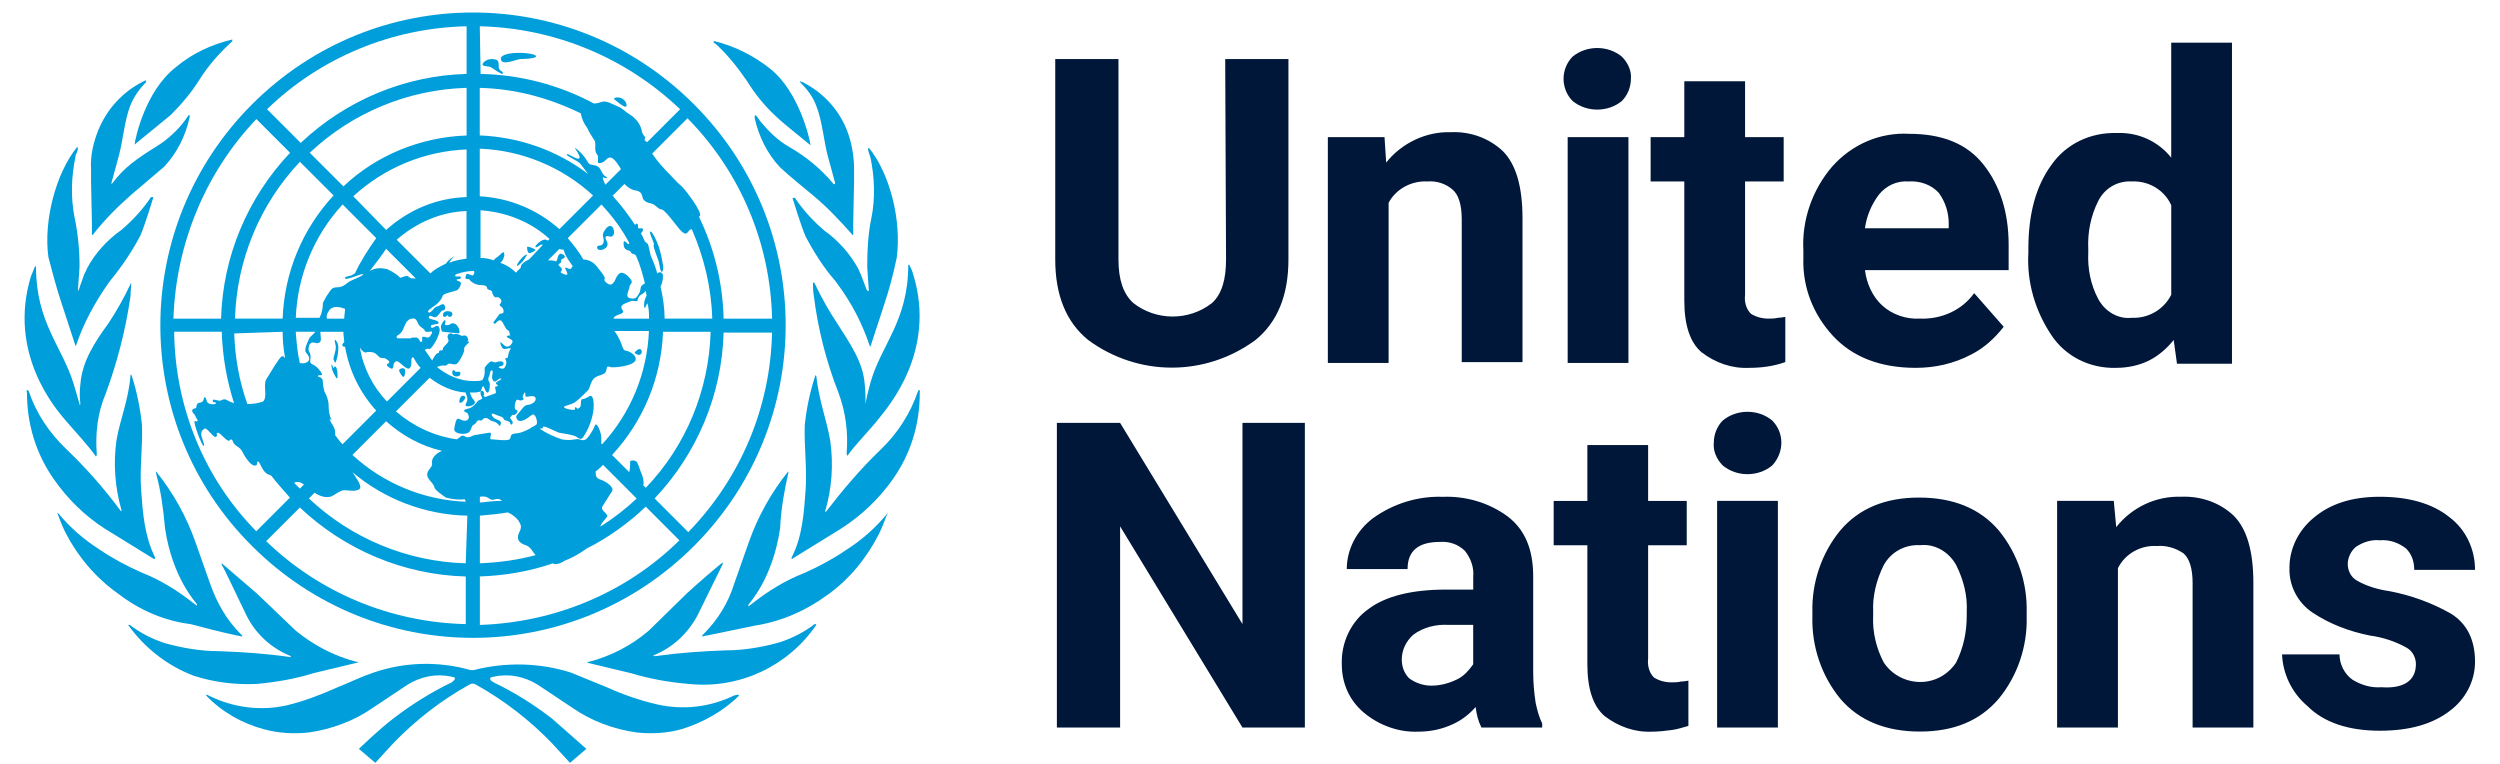 <svg width="72" height="22" viewBox="0 0 72 22" fill="none" xmlns="http://www.w3.org/2000/svg">
<g id="Group">
<path id="Vector" d="M35.286 1.702H37.107V7.472C37.107 8.489 36.8 9.269 36.161 9.79C34.719 10.854 32.78 10.854 31.337 9.79C30.698 9.269 30.391 8.489 30.391 7.472V1.702H32.212V7.472C32.212 8.063 32.354 8.465 32.638 8.726C33.3 9.246 34.246 9.246 34.908 8.726C35.192 8.465 35.31 8.04 35.31 7.472L35.286 1.702ZM41.104 5.226C40.655 5.202 40.205 5.438 39.992 5.841V10.452H38.242V3.949H39.874L39.922 4.682C40.371 4.115 41.08 3.783 41.791 3.807C42.335 3.783 42.879 3.973 43.281 4.351C43.659 4.73 43.848 5.368 43.848 6.29V10.429H42.098V6.314C42.098 5.889 42.003 5.605 41.837 5.463C41.648 5.297 41.388 5.203 41.104 5.226M45.03 2.27C45.03 2.033 45.125 1.797 45.291 1.631C45.693 1.3 46.308 1.3 46.709 1.631C46.875 1.797 46.993 2.033 46.97 2.27C46.97 2.506 46.875 2.743 46.709 2.909C46.307 3.239 45.692 3.239 45.291 2.909C45.125 2.743 45.03 2.506 45.03 2.27ZM46.899 10.452H45.149V3.949H46.899V10.452ZM51.416 10.428C51.086 10.547 50.731 10.594 50.376 10.594C49.88 10.618 49.407 10.452 49.004 10.145C48.673 9.861 48.508 9.364 48.508 8.655V5.226H47.538V3.949H48.508V2.34H50.258V3.949H51.37V5.226H50.258V8.489C50.234 8.679 50.282 8.892 50.424 9.034C50.566 9.128 50.755 9.176 50.921 9.176C51.015 9.176 51.109 9.176 51.205 9.152C51.299 9.152 51.37 9.128 51.417 9.128V10.428H51.416ZM57.707 9.411C57.447 9.742 57.14 10.026 56.761 10.215C56.265 10.475 55.721 10.594 55.177 10.594C54.16 10.594 53.356 10.287 52.788 9.672C52.221 9.057 51.913 8.277 51.937 7.448V7.212C51.889 6.336 52.197 5.461 52.765 4.799C53.332 4.161 54.137 3.806 54.988 3.854C55.934 3.854 56.643 4.138 57.116 4.729C57.589 5.32 57.849 6.101 57.849 7.047V7.78H53.711C53.758 8.158 53.923 8.537 54.207 8.797C54.491 9.057 54.893 9.199 55.295 9.176C55.91 9.199 56.501 8.939 56.856 8.442L57.707 9.412V9.411ZM54.964 5.226C54.633 5.202 54.325 5.344 54.113 5.604C53.9 5.888 53.758 6.219 53.711 6.574H56.123V6.432C56.123 6.125 56.028 5.817 55.839 5.556C55.626 5.32 55.294 5.202 54.963 5.226M62.697 10.476L62.602 9.791C62.413 10.027 62.176 10.24 61.893 10.382C61.609 10.524 61.278 10.594 60.947 10.594C60.19 10.618 59.481 10.264 59.078 9.649C58.605 8.939 58.369 8.112 58.417 7.283V7.165C58.417 6.171 58.629 5.368 59.078 4.753C59.505 4.138 60.214 3.807 60.97 3.831C61.585 3.807 62.152 4.067 62.531 4.54V1.229H64.281V10.476H62.697ZM60.142 7.283C60.119 7.732 60.213 8.205 60.427 8.607C60.615 8.962 60.994 9.199 61.396 9.152C61.869 9.176 62.318 8.915 62.532 8.489V5.911C62.343 5.485 61.893 5.202 61.396 5.226C60.994 5.202 60.615 5.414 60.427 5.793C60.214 6.218 60.12 6.692 60.142 7.165V7.283ZM37.58 12.179V20.953H35.783L32.259 15.159V20.953H30.438V12.179H32.259L35.783 17.973V12.179H37.58ZM42.665 20.953C42.571 20.764 42.523 20.575 42.499 20.362C42.31 20.575 42.097 20.741 41.837 20.859C41.53 21.001 41.199 21.072 40.844 21.072C40.277 21.096 39.708 20.883 39.283 20.527C38.858 20.173 38.644 19.676 38.644 19.132C38.62 18.517 38.905 17.902 39.401 17.548C39.898 17.169 40.655 16.98 41.648 16.98H42.429V16.602C42.453 16.342 42.359 16.081 42.193 15.869C42.004 15.68 41.744 15.585 41.46 15.608C40.845 15.608 40.538 15.869 40.538 16.389H38.787C38.787 15.822 39.071 15.278 39.544 14.923C40.135 14.498 40.845 14.284 41.554 14.308C42.217 14.284 42.879 14.474 43.423 14.875C43.919 15.254 44.156 15.821 44.156 16.602V19.345C44.156 19.653 44.18 19.936 44.227 20.244C44.274 20.457 44.321 20.646 44.415 20.835V20.953H42.665ZM41.222 19.747C41.483 19.747 41.743 19.677 41.979 19.558C42.169 19.464 42.31 19.298 42.428 19.132V17.997H41.719C41.364 17.973 40.986 18.067 40.702 18.281C40.489 18.47 40.371 18.73 40.371 18.99C40.371 19.203 40.442 19.393 40.584 19.535C40.773 19.677 41.009 19.747 41.222 19.747ZM48.625 20.906C48.459 20.953 48.318 21 48.152 21.024C47.963 21.048 47.773 21.072 47.585 21.072C47.088 21.096 46.615 20.93 46.213 20.623C45.882 20.338 45.716 19.842 45.716 19.132V15.703H44.746V14.426H45.716V12.818H47.466V14.426H48.578V15.703H47.466V18.966C47.443 19.155 47.49 19.369 47.632 19.51C47.774 19.605 47.963 19.652 48.129 19.652C48.223 19.652 48.318 19.652 48.413 19.628C48.508 19.628 48.579 19.605 48.626 19.605V20.905L48.625 20.906ZM49.358 12.746C49.358 12.51 49.453 12.273 49.618 12.108C50.021 11.777 50.636 11.777 51.037 12.108C51.392 12.462 51.392 13.03 51.037 13.408C50.635 13.739 50.02 13.739 49.618 13.408C49.43 13.219 49.334 12.982 49.358 12.745M51.203 20.952H49.453V14.425H51.203V20.952ZM52.197 17.759V17.641C52.173 16.789 52.457 15.938 53 15.276C53.544 14.637 54.301 14.33 55.27 14.33C56.24 14.33 57.021 14.637 57.564 15.276C58.108 15.938 58.392 16.789 58.368 17.641V17.759C58.392 18.61 58.108 19.462 57.564 20.123C57.02 20.762 56.264 21.069 55.294 21.069C54.325 21.069 53.544 20.762 53 20.123C52.457 19.462 52.173 18.61 52.197 17.759ZM53.947 17.617V17.735C53.923 18.208 54.041 18.681 54.254 19.083C54.633 19.651 55.413 19.816 55.981 19.438C56.123 19.343 56.241 19.225 56.335 19.083C56.548 18.658 56.642 18.208 56.642 17.735V17.617C56.666 17.144 56.548 16.695 56.335 16.269C56.123 15.89 55.72 15.654 55.295 15.701C54.87 15.678 54.468 15.89 54.255 16.269C54.042 16.694 53.924 17.168 53.948 17.617M62.107 15.725C61.658 15.701 61.208 15.938 60.996 16.364V20.952H59.245V14.425H60.877L60.947 15.181C61.396 14.614 62.083 14.283 62.816 14.306C63.383 14.283 63.928 14.472 64.33 14.851C64.708 15.229 64.897 15.868 64.897 16.79V20.953H63.147V16.79C63.147 16.365 63.052 16.081 62.886 15.938C62.65 15.773 62.366 15.702 62.106 15.726M69.579 19.132C69.579 18.943 69.484 18.753 69.319 18.659C68.988 18.469 68.609 18.351 68.254 18.304C67.663 18.186 67.096 17.973 66.599 17.641C66.174 17.357 65.914 16.861 65.937 16.341C65.937 15.797 66.197 15.277 66.622 14.922C67.095 14.52 67.71 14.307 68.538 14.307C69.365 14.307 70.052 14.496 70.548 14.898C71.02 15.253 71.281 15.82 71.281 16.412H69.53C69.53 16.175 69.46 15.962 69.294 15.796C69.081 15.631 68.821 15.536 68.537 15.56C68.3 15.536 68.064 15.608 67.851 15.749C67.709 15.867 67.615 16.056 67.615 16.246C67.615 16.435 67.709 16.624 67.875 16.718C68.159 16.884 68.49 16.979 68.821 17.026C69.436 17.144 70.027 17.357 70.571 17.664C71.044 17.948 71.281 18.421 71.281 19.059C71.281 19.627 70.997 20.147 70.548 20.478C70.051 20.857 69.389 21.045 68.538 21.045C67.639 21.045 66.929 20.809 66.456 20.336C66.007 19.957 65.747 19.414 65.723 18.846H67.378C67.378 19.13 67.52 19.413 67.757 19.579C67.993 19.721 68.277 19.816 68.585 19.792C69.223 19.839 69.578 19.603 69.578 19.129" fill="#00173A"/>
<path id="Vector_2" d="M21.144 20.03C20.458 20.361 19.701 20.457 18.944 20.291C18.424 20.172 17.951 20.007 17.478 19.794L16.438 19.369C15.539 19.085 14.569 19.062 13.647 19.298H13.552C12.63 19.038 11.661 19.062 10.762 19.369C10.407 19.487 10.076 19.653 9.721 19.794C9.248 20.007 8.752 20.196 8.255 20.315C7.522 20.48 6.741 20.385 6.055 20.054L5.961 20.007C5.945 20.007 5.937 20.015 5.937 20.03C6.386 20.503 6.977 20.834 7.592 21C8.018 21.118 8.468 21.142 8.893 21.095C9.556 21 10.194 20.764 10.738 20.385L11.731 19.723C12.11 19.486 12.559 19.392 12.985 19.486C13.222 19.51 13.033 19.628 13.009 19.652C12.418 19.936 11.85 20.291 11.33 20.692C10.975 20.953 10.336 21.567 10.336 21.567L10.809 21.97L11.33 21.402C11.969 20.74 12.702 20.172 13.506 19.723C13.576 19.676 13.648 19.676 13.718 19.723C14.522 20.172 15.255 20.741 15.894 21.402L16.415 21.97L16.887 21.567L15.894 20.692C15.373 20.29 14.806 19.935 14.215 19.652C14.167 19.628 14.002 19.51 14.239 19.486C14.664 19.392 15.114 19.486 15.492 19.723L16.486 20.385C17.029 20.764 17.668 21 18.331 21.095C18.756 21.142 19.206 21.118 19.631 21C20.246 20.811 20.837 20.48 21.287 20.03C21.287 20.03 21.263 20.007 21.239 20.007L21.145 20.03M23.462 17.973C23.155 18.209 22.824 18.375 22.469 18.494C21.972 18.636 21.429 18.73 20.908 18.73C20.223 18.754 19.56 18.801 18.874 18.896C18.827 18.896 18.804 18.896 18.827 18.872C19.418 18.636 19.891 18.163 20.151 17.595L20.814 16.247V16.2C20.766 16.223 20.104 16.791 19.796 17.075L18.685 18.163C18.188 18.588 17.597 18.896 16.958 19.062H16.934L16.91 19.085L18.188 19.392C18.732 19.558 19.3 19.653 19.867 19.7C21.31 19.842 22.705 19.179 23.509 17.997C23.509 17.973 23.485 17.973 23.462 17.973M25.543 14.804C25.212 15.206 24.81 15.561 24.361 15.844C23.982 16.104 23.58 16.317 23.154 16.507C22.61 16.719 22.114 17.027 21.664 17.382L21.57 17.452C21.554 17.452 21.546 17.445 21.546 17.429C21.546 17.405 22.255 16.695 22.468 15.205C22.492 14.661 22.586 14.141 22.704 13.621V13.573C22.208 14.188 21.829 14.873 21.569 15.607L21.144 16.813C20.978 17.356 20.671 17.853 20.268 18.255L20.221 18.303V18.327C20.268 18.327 20.315 18.303 20.363 18.303L21.735 18.019C22.492 17.901 23.201 17.594 23.816 17.144C24.455 16.695 24.952 16.08 25.306 15.393C25.401 15.204 25.472 15.015 25.543 14.826C25.59 14.778 25.567 14.778 25.543 14.802M26.442 11.254C26.229 11.893 25.851 12.484 25.354 12.957C24.787 13.502 24.266 14.116 23.793 14.731C23.793 14.755 23.746 14.731 23.769 14.707C23.958 14.068 24.006 13.383 23.912 12.697C23.817 12.13 23.581 11.515 23.509 10.828L23.485 10.804C23.485 10.828 23.462 10.852 23.462 10.875C23.32 11.324 23.225 11.774 23.177 12.247C23.154 12.814 23.248 13.547 23.201 14.116C23.154 14.778 23.107 15.464 22.799 16.055V16.103L24.218 15.227C24.809 14.849 25.306 14.376 25.708 13.809C26.229 13.075 26.489 12.224 26.489 11.326V11.231C26.465 11.231 26.441 11.255 26.441 11.255" fill="#009EDB"/>
<path id="Vector_3" d="M24.927 11.635C24.943 11.635 24.943 11.635 24.927 11.635C24.927 11.446 24.927 11.256 24.904 11.067C24.856 10.405 24.454 9.861 24.1 9.294C23.863 8.939 23.651 8.561 23.461 8.158C23.461 8.158 23.437 8.134 23.413 8.134C23.413 8.182 23.413 8.395 23.437 8.513C23.555 9.459 23.792 10.405 24.146 11.304C24.359 11.871 24.431 12.462 24.383 13.054C24.383 13.086 24.391 13.109 24.407 13.125C24.619 12.818 25.046 12.392 25.306 12.061C25.566 11.73 26.985 10.121 26.299 7.898C26.276 7.804 26.229 7.709 26.181 7.614L26.157 7.638C26.157 9.246 25.376 9.932 25.069 11.02C24.999 11.28 24.951 11.469 24.927 11.635ZM24.951 8.323L24.809 7.945L24.715 7.732C24.478 7.307 24.147 6.928 23.745 6.644C23.414 6.36 23.13 6.053 22.894 5.698H22.823C22.847 5.769 23.059 6.479 23.201 6.81C23.438 7.259 23.722 7.709 24.053 8.087L24.123 8.181C24.526 8.725 24.833 9.317 25.046 9.955C25.046 9.979 25.069 9.979 25.069 9.979L25.472 8.749C25.614 8.323 25.732 7.873 25.826 7.424C25.968 6.36 25.637 5.012 25.023 4.255C25.023 4.255 24.999 4.279 24.999 4.303L25.023 4.397L25.07 4.539C25.188 5.106 25.212 5.721 25.094 6.29C25 6.739 24.976 7.212 24.976 7.685C24.976 7.755 25.023 8.347 25.023 8.37C25.023 8.393 25 8.37 24.976 8.37M23.06 2.386C23.249 2.575 23.415 2.789 23.509 3.049C23.675 3.451 23.722 4.042 23.84 4.492L24.053 5.272C24.053 5.296 24.029 5.32 24.005 5.296C23.651 4.871 23.224 4.515 22.729 4.232C22.398 4.043 22.137 3.783 21.901 3.499L21.783 3.333C21.783 3.333 21.759 3.309 21.735 3.333V3.404C21.853 3.924 22.09 4.421 22.468 4.822C22.775 5.106 23.107 5.367 23.414 5.626C23.817 5.957 24.195 6.359 24.55 6.762C24.55 6.762 24.573 6.785 24.573 6.762V6.383L24.597 5.248V4.869C24.597 4.491 24.527 4.088 24.385 3.734C24.148 3.143 23.699 2.67 23.155 2.386C23.131 2.362 23.084 2.362 23.037 2.338C23.037 2.338 23.037 2.362 23.06 2.386M20.624 1.274C20.955 1.581 21.239 1.936 21.5 2.314C21.736 2.693 21.996 3.023 22.327 3.331C22.54 3.544 23.178 4.041 23.344 4.183C23.321 3.994 23.014 2.646 22.186 1.983C21.713 1.605 21.146 1.321 20.554 1.179V1.227L20.624 1.275M7.38 19.698C7.924 19.65 8.492 19.556 9.012 19.391L10.289 19.084H10.313C10.313 19.084 10.313 19.06 10.289 19.06H10.265C9.626 18.894 9.035 18.587 8.515 18.161L7.403 17.097L6.386 16.222V16.269C6.48 16.411 6.835 17.191 7.048 17.617C7.309 18.209 7.782 18.658 8.373 18.895C8.396 18.919 8.373 18.919 8.325 18.919C7.662 18.824 6.977 18.777 6.291 18.753C5.771 18.753 5.227 18.659 4.731 18.517C4.376 18.398 4.045 18.233 3.737 17.996H3.689C4.162 18.659 4.825 19.178 5.581 19.462C6.172 19.651 6.763 19.723 7.378 19.699M6.834 18.304C6.882 18.304 6.905 18.328 6.976 18.328V18.304L6.928 18.256C6.526 17.854 6.243 17.357 6.053 16.814L5.627 15.608C5.367 14.874 4.988 14.189 4.492 13.574V13.621C4.634 14.142 4.704 14.662 4.752 15.206C4.965 16.672 5.674 17.382 5.674 17.406C5.674 17.43 5.674 17.453 5.65 17.43L5.556 17.359C5.107 17.004 4.61 16.696 4.065 16.484C3.64 16.294 3.238 16.081 2.859 15.821C2.41 15.537 2.008 15.182 1.677 14.781H1.653C1.724 14.97 1.795 15.159 1.89 15.348C2.244 16.034 2.765 16.649 3.404 17.099C4.019 17.572 4.728 17.879 5.485 17.974C5.934 18.092 6.384 18.21 6.833 18.305M3.025 15.23L4.444 16.105C4.444 16.105 4.468 16.081 4.468 16.058C4.161 15.443 4.113 14.781 4.065 14.118C4.018 13.527 4.113 12.818 4.089 12.249C4.042 11.777 3.947 11.304 3.805 10.855C3.805 10.831 3.781 10.807 3.781 10.784L3.758 10.808C3.71 11.493 3.451 12.108 3.355 12.677C3.261 13.339 3.308 14.025 3.497 14.686C3.521 14.71 3.474 14.734 3.474 14.71C3.001 14.071 2.48 13.48 1.913 12.937C1.416 12.464 1.037 11.896 0.825 11.258C0.825 11.258 0.801 11.234 0.777 11.234C0.753 11.234 0.777 11.281 0.777 11.328C0.777 12.204 1.037 13.079 1.558 13.811C1.937 14.355 2.433 14.851 3.024 15.23M2.764 13.149C2.78 13.133 2.788 13.109 2.788 13.078C2.74 12.487 2.812 11.872 3.048 11.328C3.379 10.428 3.616 9.506 3.758 8.537C3.758 8.419 3.781 8.206 3.781 8.158C3.766 8.158 3.758 8.166 3.758 8.182C3.569 8.584 3.355 8.963 3.119 9.318C2.74 9.838 2.362 10.405 2.315 11.068C2.291 11.257 2.291 11.447 2.315 11.635C2.315 11.635 2.315 11.659 2.291 11.659V11.635L2.125 11.068C1.794 9.98 1.037 9.295 1.037 7.686L1.014 7.662C0.966 7.757 0.943 7.851 0.895 7.946C0.21 10.17 1.605 11.777 1.889 12.109C2.173 12.44 2.551 12.842 2.764 13.149M1.771 8.726L2.173 9.956C2.173 9.956 2.197 9.956 2.197 9.933C2.409 9.294 2.741 8.703 3.119 8.159L3.189 8.065C3.52 7.662 3.804 7.237 4.041 6.788C4.183 6.457 4.396 5.748 4.419 5.676H4.349C4.112 6.031 3.828 6.339 3.497 6.622C3.095 6.906 2.74 7.285 2.504 7.734C2.48 7.804 2.433 7.876 2.409 7.946L2.267 8.349C2.267 8.349 2.244 8.396 2.244 8.349C2.244 8.301 2.291 7.758 2.291 7.663C2.291 7.19 2.244 6.717 2.149 6.268C2.031 5.677 2.055 5.086 2.173 4.518C2.173 4.47 2.197 4.423 2.221 4.376C2.221 4.352 2.244 4.305 2.244 4.281C2.244 4.258 2.244 4.258 2.221 4.234C1.606 4.991 1.251 6.362 1.393 7.403C1.511 7.852 1.629 8.302 1.771 8.727M2.623 5.275L2.647 6.41V6.765H2.671C3.001 6.339 3.38 5.961 3.782 5.606L4.728 4.802C5.107 4.4 5.343 3.903 5.461 3.383V3.312H5.437L5.319 3.478C5.107 3.762 4.822 4.023 4.515 4.212C3.948 4.566 3.57 4.826 3.238 5.276C3.214 5.299 3.19 5.299 3.214 5.252L3.427 4.471C3.545 4.022 3.593 3.431 3.758 3.028C3.852 2.792 4.018 2.555 4.207 2.366V2.318C4.159 2.318 4.136 2.342 4.088 2.366C3.497 2.673 3.071 3.17 2.835 3.738C2.693 4.092 2.598 4.471 2.622 4.873V5.276M3.876 4.164L4.916 3.312C5.223 3.005 5.507 2.674 5.744 2.295C5.98 1.917 6.287 1.562 6.619 1.255L6.69 1.184V1.137C6.098 1.279 5.531 1.539 5.057 1.941C4.182 2.626 3.899 3.974 3.875 4.164M13.382 11.495C13.452 11.401 13.287 11.329 13.24 11.495C13.192 11.661 13.31 11.613 13.382 11.495ZM15.179 7.332C15.108 7.308 14.848 7.616 14.895 7.663C15.013 7.593 15.108 7.474 15.179 7.332ZM15.227 7.285C15.274 7.308 15.439 7.214 15.416 7.19C15.393 7.166 15.18 7.072 15.18 7.12C15.18 7.214 15.204 7.262 15.227 7.285M18.421 10.218C18.515 10.194 18.491 10.052 18.421 10.052C18.35 10.052 18.255 10.171 18.279 10.171C18.302 10.171 18.373 10.241 18.421 10.218ZM17.262 7.073C17.192 7.073 17.168 7.143 17.238 7.191C17.309 7.215 17.357 7.191 17.404 7.167C17.452 7.143 17.498 7.097 17.498 7.025C17.498 6.954 17.404 6.859 17.451 6.813C17.498 6.766 17.569 6.836 17.617 6.813C17.664 6.789 17.687 6.742 17.687 6.694C17.687 6.647 17.664 6.506 17.569 6.506C17.475 6.506 17.38 6.694 17.38 6.694C17.357 6.742 17.357 6.813 17.38 6.86C17.404 6.955 17.38 7.073 17.262 7.073Z" fill="#009EDB"/>
<path id="Vector_4" d="M18.826 7.095C18.826 7.142 18.944 7.449 18.968 7.52C18.992 7.59 19.016 7.851 19.062 7.827C19.11 7.803 19.11 7.661 19.086 7.59C19.062 7.425 19.016 7.236 18.968 7.094C18.944 6.999 18.779 6.645 18.732 6.668C18.684 6.692 18.802 6.905 18.826 6.999C18.85 7.094 18.802 7.047 18.826 7.094M17.998 3.073C18.069 3.097 18.069 2.955 17.951 2.86C17.833 2.766 17.644 2.813 17.691 2.86C17.785 2.931 17.879 3.026 17.998 3.073M14.45 2.056C14.284 1.961 14.426 1.819 14.308 1.725C14.166 1.677 14.024 1.701 13.929 1.796C13.811 1.938 14.071 1.89 14.142 1.938C14.213 1.985 14.449 2.15 14.473 2.126C14.497 2.103 14.473 2.056 14.449 2.056M15.395 1.583C15.182 1.488 14.401 1.488 14.425 1.701C14.449 1.914 14.874 1.701 14.993 1.701C15.111 1.701 15.584 1.677 15.395 1.583ZM13.243 10.712C13.195 10.688 13.125 10.736 13.101 10.688C13.077 10.641 13.03 10.664 13.03 10.688C13.03 10.712 13.007 10.759 13.054 10.806C13.102 10.854 13.196 10.854 13.243 10.806C13.267 10.783 13.267 10.736 13.243 10.712ZM12.794 9.127C12.864 9.127 12.864 9.08 12.888 9.08C12.912 9.08 12.888 9.127 12.959 9.127C13.03 9.127 13.101 8.962 12.888 8.962C12.722 8.962 12.746 9.127 12.794 9.127ZM13.078 9.316C12.96 9.292 12.983 9.364 12.889 9.364C12.747 9.388 12.865 9.269 12.819 9.222C12.795 9.198 12.724 9.316 12.7 9.388C12.7 9.435 12.7 9.53 12.748 9.554L13.197 9.601C13.291 9.601 13.197 9.341 13.079 9.317M11.612 10.854C11.66 10.854 11.683 10.712 11.66 10.641C11.636 10.571 11.494 10.618 11.494 10.665C11.494 10.713 11.588 10.854 11.612 10.854ZM9.721 10.854C9.721 10.806 9.721 10.618 9.673 10.57C9.625 10.522 9.625 10.594 9.602 10.594C9.579 10.594 9.579 10.499 9.555 10.499C9.531 10.499 9.555 10.641 9.602 10.736C9.65 10.83 9.721 10.972 9.721 10.854ZM9.673 10.429C9.721 10.287 9.744 10.145 9.744 10.004C9.744 9.885 9.673 9.791 9.649 9.791C9.625 9.791 9.649 9.861 9.673 9.98C9.673 10.098 9.625 10.216 9.602 10.334C9.602 10.358 9.65 10.476 9.673 10.429Z" fill="#009EDB"/>
<path id="Vector_5" d="M7.261 15.727C10.785 19.251 16.461 19.251 19.985 15.727C23.508 12.203 23.508 6.527 19.985 3.003C16.461 -0.521 10.785 -0.521 7.261 3.003C3.737 6.527 3.737 12.227 7.261 15.727ZM5.014 9.554H6.386C6.41 10.264 6.528 10.949 6.741 11.612C6.67 11.588 6.599 11.564 6.528 11.517C6.434 11.47 6.363 11.541 6.34 11.541C6.245 11.541 6.127 11.47 6.127 11.541C6.127 11.612 6.221 11.565 6.221 11.612C6.221 11.659 5.985 11.659 5.961 11.564C5.937 11.47 5.891 11.375 5.867 11.493C5.843 11.612 5.748 11.588 5.701 11.612C5.677 11.636 5.653 11.682 5.653 11.73C5.653 11.777 5.535 11.754 5.535 11.824C5.535 11.895 5.606 11.919 5.629 11.99C5.653 12.061 5.724 12.108 5.677 12.132C5.629 12.156 5.653 12.108 5.606 12.132C5.559 12.156 5.819 12.865 5.867 12.842C5.914 12.818 5.796 12.605 5.796 12.511C5.796 12.416 5.82 12.393 5.891 12.345C5.961 12.297 6.151 12.629 6.221 12.581C6.292 12.534 6.198 12.487 6.269 12.463C6.34 12.439 6.553 12.77 6.624 12.676C6.671 12.605 6.718 12.723 6.718 12.746C6.789 12.865 6.907 12.865 6.978 13.007C7.049 13.149 7.215 13.409 7.333 13.409C7.451 13.409 7.381 13.291 7.427 13.291C7.474 13.291 7.522 13.457 7.593 13.551C7.641 13.622 7.712 13.669 7.806 13.693C7.972 13.906 8.161 14.118 8.35 14.332L7.381 15.301C5.891 13.788 5.039 11.731 5.016 9.554M12.844 7.591L12.749 7.639C12.607 7.709 12.489 7.781 12.395 7.875L11.425 6.905C11.992 6.409 12.702 6.102 13.435 6.078V7.45C13.269 7.474 13.104 7.497 12.938 7.568C12.986 7.474 13.08 7.379 13.08 7.379C13.08 7.379 12.915 7.474 12.844 7.592M12.111 9.838V9.886C12.111 9.838 12.087 9.815 12.063 9.768C12.039 9.744 12.015 9.72 11.992 9.72H11.874L11.827 9.744H11.496C11.448 9.744 11.425 9.744 11.425 9.72C11.401 9.626 11.543 9.696 11.638 9.413C11.662 9.389 11.662 9.342 11.685 9.318L11.709 9.271L11.733 9.247L11.757 9.223C11.805 9.176 11.851 9.176 11.899 9.176H11.947L11.994 9.223L12.065 9.365C12.089 9.389 12.112 9.389 12.112 9.413C12.16 9.437 12.183 9.461 12.207 9.484L12.231 9.507V9.531C12.246 9.547 12.262 9.555 12.278 9.555H12.373C12.42 9.531 12.42 9.555 12.443 9.555V9.579C12.443 9.595 12.435 9.611 12.419 9.626C12.419 9.65 12.396 9.65 12.396 9.674C12.372 9.698 12.348 9.722 12.325 9.722C12.277 9.722 12.231 9.698 12.207 9.698C12.183 9.698 12.159 9.698 12.159 9.722V9.84M9.558 12.11C9.487 11.992 9.464 11.826 9.464 11.684C9.464 11.542 9.416 11.4 9.345 11.282C9.322 11.187 9.298 11.093 9.298 10.998C9.298 10.832 9.156 10.879 9.156 10.832C9.156 10.784 9.274 10.832 9.274 10.784C9.274 10.736 9.132 10.548 9.014 10.5C8.896 10.452 8.943 10.382 8.943 10.311C8.943 10.241 8.943 10.169 8.896 10.122C8.872 10.028 8.896 9.862 9.014 9.862C9.061 9.862 9.132 9.91 9.203 9.862C9.273 9.814 9.226 9.673 9.226 9.555H9.889C9.889 9.649 9.913 9.768 9.913 9.862C9.865 9.886 9.842 9.933 9.865 9.956C9.888 9.98 9.913 10.004 9.936 9.98C10.054 10.666 10.361 11.305 10.835 11.825L9.865 12.795C9.795 12.724 9.723 12.629 9.653 12.534V12.464C9.653 12.298 9.534 12.204 9.487 12.062M8.635 10.453C8.565 10.169 8.541 9.862 8.517 9.554H9.084C9.037 9.625 8.919 9.696 8.896 9.767C8.872 9.837 8.73 10.074 8.825 10.169C9.038 10.406 8.777 10.5 8.636 10.453M8.754 13.953L8.636 14.072C8.588 14.024 8.518 13.953 8.47 13.906C8.565 13.858 8.659 13.882 8.754 13.953ZM10.221 7.875C10.197 7.875 10.197 7.899 10.173 7.899C10.102 7.97 9.913 7.947 9.937 8.017C9.96 8.088 10.457 7.851 10.457 7.899C10.457 7.947 10.245 8.017 10.102 8.088C9.96 8.158 9.914 8.277 9.677 8.277C9.559 8.277 9.511 8.371 9.464 8.442C9.394 8.537 9.346 8.631 9.299 8.727C9.299 8.869 9.275 9.011 9.204 9.152H8.519C8.566 7.946 9.039 6.787 9.867 5.888L10.836 6.858C10.6 7.189 10.387 7.52 10.222 7.875M11.12 7.166L11.972 8.017H11.877C11.783 8.017 11.783 7.947 11.712 7.947C11.57 7.97 11.546 8.017 11.522 7.994C11.428 7.9 11.309 7.828 11.167 7.758C11.002 7.71 10.836 7.71 10.694 7.782C10.671 7.782 10.671 7.805 10.647 7.805C10.813 7.593 10.978 7.379 11.12 7.167M9.937 8.893C9.937 8.988 9.914 9.082 9.914 9.177H9.417C9.393 9.107 9.417 9.035 9.464 8.965C9.512 8.87 9.63 8.823 9.749 8.846C9.796 8.846 9.867 8.87 9.937 8.894M10.363 10.006L10.41 10.076C10.458 10.124 10.505 10.171 10.552 10.147C10.6 10.123 10.718 10.147 10.741 10.147C10.812 10.171 10.859 10.217 10.907 10.265C10.955 10.336 11.049 10.289 11.12 10.336C11.19 10.383 11.262 10.43 11.167 10.478C11.073 10.525 11.262 10.62 11.286 10.62C11.309 10.62 11.333 10.572 11.333 10.502C11.333 10.478 11.381 10.383 11.451 10.407C11.522 10.431 11.736 10.691 11.806 10.596C11.877 10.502 11.83 10.383 11.854 10.336C11.854 10.312 11.877 10.288 11.901 10.288C11.972 10.406 12.02 10.501 12.114 10.595L11.144 11.565C10.742 11.14 10.459 10.595 10.364 10.004M11.12 6.622L10.175 5.653C11.074 4.825 12.232 4.352 13.438 4.304V5.676C12.587 5.7 11.783 6.031 11.12 6.622ZM9.891 5.368L8.921 4.399C10.151 3.24 11.759 2.578 13.438 2.53V3.902C12.114 3.95 10.836 4.469 9.891 5.368ZM9.607 5.629C8.707 6.598 8.188 7.852 8.14 9.176H6.768C6.816 7.497 7.478 5.889 8.637 4.659L9.607 5.629ZM8.14 9.555C8.14 9.815 8.164 10.052 8.211 10.312C8.187 10.312 8.187 10.241 8.116 10.264C8.046 10.288 7.785 10.737 7.667 10.927C7.573 11.093 7.715 11.447 7.573 11.566C7.431 11.613 7.289 11.636 7.148 11.636H7.124C6.887 10.974 6.769 10.288 6.745 9.603L8.14 9.555ZM13.414 17.974C11.262 17.926 9.204 17.075 7.666 15.585L8.636 14.616C9.937 15.846 11.639 16.555 13.414 16.603V17.975V17.974ZM13.414 16.224C11.735 16.176 10.126 15.514 8.896 14.355L9.062 14.189C9.086 14.213 9.133 14.236 9.18 14.259C9.275 14.307 9.393 14.33 9.511 14.307C9.606 14.283 9.795 14.118 9.914 14.118C10.032 14.118 10.221 14.166 10.339 14.095C10.457 14.024 10.268 13.787 10.197 13.668C10.173 13.645 10.173 13.621 10.149 13.598C11.071 14.379 12.254 14.828 13.46 14.851L13.413 16.224H13.414ZM13.414 14.45C12.208 14.402 11.049 13.93 10.15 13.102L11.12 12.132C11.569 12.534 12.113 12.842 12.728 12.984C12.515 13.078 12.421 13.22 12.444 13.338C12.468 13.457 12.302 13.527 12.302 13.669C12.302 13.811 12.491 13.906 12.515 14.048C12.539 14.118 12.704 14.236 12.846 14.332C13.034 14.379 13.224 14.402 13.39 14.379L13.414 14.45ZM13.366 12.558C13.296 12.511 13.248 12.606 13.153 12.653C12.491 12.558 11.9 12.274 11.403 11.849L12.373 10.879C12.68 11.116 13.035 11.282 13.413 11.305C13.413 11.353 13.46 11.4 13.46 11.494C13.46 11.589 13.39 11.636 13.413 11.683C13.437 11.731 13.649 11.683 13.673 11.613C13.697 11.542 13.603 11.494 13.579 11.424C13.555 11.376 13.555 11.353 13.531 11.305H13.602C13.672 11.305 13.744 11.305 13.814 11.282C13.838 11.282 13.862 11.258 13.862 11.234C13.862 11.21 13.886 11.186 13.886 11.163C13.886 11.14 13.91 11.14 13.91 11.116L13.933 11.14C13.957 11.187 14.004 11.328 14.052 11.305C14.099 11.282 14.122 11.069 14.099 11.021C14.052 10.951 14.052 10.879 14.099 10.809C14.099 10.785 14.123 10.643 14.17 10.667C14.217 10.691 14.17 10.809 14.17 10.856C14.17 10.927 14.217 11.022 14.288 10.975C14.336 10.951 14.383 10.88 14.43 10.904C14.478 10.928 14.312 10.975 14.288 11.022C14.264 11.07 14.359 11.093 14.336 11.117C14.312 11.14 14.288 11.117 14.265 11.14C14.241 11.164 14.313 11.306 14.265 11.329C14.217 11.352 14.053 11.4 14.005 11.424C13.957 11.447 13.91 11.4 13.934 11.376C13.958 11.352 13.934 11.258 13.887 11.258C13.839 11.258 13.839 11.282 13.839 11.328C13.839 11.375 13.887 11.447 13.887 11.47C13.887 11.494 13.816 11.518 13.768 11.541C13.721 11.612 13.65 11.683 13.58 11.731C13.509 11.778 13.367 11.778 13.367 11.825C13.367 11.872 13.438 11.873 13.461 11.896C13.509 11.966 13.532 12.062 13.438 12.108C13.343 12.156 13.225 12.038 13.177 12.061C13.13 12.085 13.107 12.203 13.083 12.345C13.059 12.487 13.343 12.534 13.485 12.463C13.58 12.415 13.556 12.274 13.651 12.227C13.745 12.179 13.722 12.085 13.817 12.108C13.911 12.132 13.887 12.038 13.983 12.038C14.078 12.038 14.077 12.108 14.195 12.132C14.384 12.18 14.384 12.321 14.408 12.25C14.432 12.18 14.456 12.132 14.314 12.085C14.171 12.037 14.101 11.872 14.219 11.919C14.361 11.989 14.479 11.989 14.503 12.061C14.527 12.131 14.669 12.108 14.692 12.179C14.716 12.297 14.81 12.179 14.74 12.108C14.669 12.038 14.692 12.014 14.74 11.966C14.787 11.919 14.81 11.99 14.882 11.896C14.952 11.801 14.858 11.825 14.834 11.777C14.81 11.73 14.834 11.47 14.928 11.517C15.023 11.565 15.118 11.493 15.071 11.47C15.023 11.446 15.094 11.304 15.118 11.304C15.142 11.304 15.118 11.398 15.142 11.422C15.166 11.446 15.402 11.351 15.426 11.47C15.45 11.588 15.26 11.659 15.213 11.659C15.119 11.659 15.048 11.753 14.977 11.847C14.906 11.942 14.835 11.966 14.883 12.06C14.93 12.154 15.025 12.131 15.119 12.084C15.213 12.037 15.285 11.966 15.332 11.942C15.426 11.894 15.498 12.178 15.45 12.226C15.402 12.273 15.308 12.296 15.261 12.344C15.119 12.415 14.977 12.486 14.812 12.486C14.717 12.51 14.717 12.534 14.694 12.628C14.67 12.723 14.245 12.652 14.15 12.652C14.056 12.652 14.221 12.439 14.08 12.463C13.938 12.487 13.796 12.511 13.654 12.534C13.63 12.534 13.488 12.652 13.37 12.557M14.624 14.757C14.742 14.805 14.86 14.899 14.931 14.993C15.002 15.112 15.025 15.159 14.979 15.278C14.86 15.49 14.908 15.632 15.145 15.703C15.287 15.751 15.333 15.892 15.428 15.987C14.908 16.129 14.364 16.2 13.82 16.224V14.851C14.08 14.828 14.364 14.804 14.624 14.757ZM13.82 14.473V14.307C14.127 14.259 14.057 14.449 14.269 14.378C14.34 14.354 14.411 14.378 14.459 14.425C14.246 14.425 14.033 14.449 13.82 14.473ZM13.82 17.997V16.602C14.53 16.578 15.239 16.46 15.925 16.224C15.949 16.247 15.973 16.247 15.996 16.247C16.09 16.247 16.185 16.2 16.256 16.153C16.493 16.058 16.705 15.94 16.895 15.798C17.51 15.491 18.101 15.065 18.598 14.592L19.567 15.562C18.03 17.076 15.973 17.926 13.821 17.998M17.652 5.629L17.983 5.298C18.077 5.392 18.172 5.464 18.314 5.487C18.432 5.511 18.48 5.557 18.503 5.676C18.526 5.794 18.645 5.841 18.763 5.864C18.881 5.888 18.952 6.03 19.047 6.03C19.142 6.03 19.449 6.456 19.567 6.598C19.638 6.668 19.733 6.787 19.804 6.692C19.875 6.598 19.875 6.621 19.922 6.598C20.277 7.401 20.489 8.3 20.513 9.176H19.141C19.141 8.869 19.094 8.561 19.023 8.254C19.071 8.159 19.094 8.065 19.094 7.947C19.094 7.852 18.999 7.804 18.928 7.876C18.88 7.687 18.81 7.521 18.739 7.355C18.715 7.261 18.691 7.143 18.668 7.048C18.668 7.024 18.621 7.001 18.574 6.954C18.526 6.859 18.503 6.788 18.456 6.717C18.526 6.67 18.55 6.552 18.456 6.575C18.314 6.599 18.408 6.505 18.361 6.457C18.314 6.41 18.314 6.457 18.291 6.481C18.102 6.197 17.912 5.937 17.676 5.677V5.653C17.628 5.653 17.628 5.63 17.652 5.63M18.48 13.647C18.432 13.553 18.409 13.434 18.361 13.34C18.337 13.245 18.149 13.245 18.149 13.292C18.149 13.387 18.149 13.481 18.125 13.576V13.6L17.628 13.104C18.527 12.134 19.047 10.88 19.095 9.556H20.466C20.419 11.235 19.757 12.843 18.598 14.049L18.527 13.979C18.551 13.884 18.527 13.766 18.48 13.648M17.344 14.594C17.415 14.476 17.557 14.263 17.628 14.145C17.699 14.026 17.439 13.861 17.297 13.814C17.155 13.766 17.155 13.695 17.155 13.577C17.226 13.53 17.297 13.459 17.368 13.388L18.337 14.358C18.007 14.665 17.675 14.925 17.297 15.162C17.273 15.114 17.439 14.949 17.486 14.878C17.534 14.807 17.297 14.712 17.344 14.594ZM17.935 8.942C17.817 8.776 17.983 8.753 18.148 8.681C18.242 8.634 18.36 8.705 18.36 8.658C18.36 8.61 18.408 8.516 18.455 8.492C18.503 8.468 18.573 8.421 18.597 8.373C18.597 8.421 18.621 8.468 18.621 8.516C18.573 8.61 18.55 8.681 18.55 8.776C18.55 8.846 18.55 8.942 18.621 8.776C18.621 8.752 18.645 8.752 18.645 8.728C18.692 8.894 18.692 9.035 18.692 9.177H17.675V9.153C17.745 9.035 18.006 9.059 17.935 8.941M18.125 7.002C18.125 7.002 18.125 7.025 18.101 7.025C18.077 7.049 17.959 6.859 17.959 7.002C17.959 7.144 18.007 7.19 18.101 7.214C18.195 7.238 18.149 7.285 18.219 7.309C18.243 7.309 18.29 7.332 18.314 7.356C18.432 7.616 18.503 7.877 18.574 8.16C18.526 8.184 18.503 8.208 18.48 8.231C18.432 8.278 18.456 8.373 18.409 8.443C18.338 8.561 18.314 8.632 18.125 8.585C18.007 8.538 18.101 8.396 18.125 8.278C18.149 8.16 18.195 8.184 18.195 8.112C18.195 8.041 17.959 7.782 17.841 7.876C17.723 7.97 17.746 8.065 17.652 8.16C17.604 8.208 17.558 8.208 17.486 8.16C17.416 8.112 17.392 8.066 17.416 8.018C17.439 7.97 17.25 7.758 17.179 7.663C17.085 7.545 16.942 7.474 16.8 7.474C16.682 7.262 16.516 7.049 16.351 6.859L17.321 5.89C17.652 6.245 17.912 6.599 18.125 7.002ZM16.493 7.664L16.445 7.735C16.421 7.782 16.303 7.687 16.279 7.711C16.255 7.735 16.445 7.971 16.255 7.901C16.067 7.83 16.185 7.83 16.185 7.759C16.185 7.687 16.019 7.64 16.114 7.593C16.209 7.545 16.114 7.474 16.209 7.451C16.303 7.427 16.279 7.332 16.161 7.309C16.043 7.285 16.067 7.569 15.995 7.521C15.925 7.497 15.853 7.497 15.782 7.497L16.113 7.167C16.161 7.19 16.184 7.19 16.232 7.19C16.279 7.379 16.397 7.521 16.492 7.663M16.113 12.464C16.255 12.488 16.42 12.511 16.562 12.558C16.657 12.606 16.728 12.7 16.799 12.582C16.941 12.37 17.035 12.133 17.083 11.873C17.131 11.518 17.059 11.4 17.012 11.4C16.965 11.4 16.87 11.494 16.776 11.494C16.728 11.494 16.728 11.589 16.728 11.66C16.728 11.732 16.634 11.802 16.61 11.755C16.586 11.707 16.539 11.731 16.562 11.778C16.585 11.826 16.374 11.802 16.278 11.755C16.136 11.684 16.444 11.684 16.585 11.566C16.704 11.471 16.822 11.353 16.94 11.235C17.011 11.117 17.011 10.975 17.129 10.88C17.247 10.786 17.436 10.809 17.46 10.668C17.484 10.525 17.507 10.549 17.578 10.573C17.649 10.597 18.311 10.549 18.311 10.337C18.311 10.242 18.169 10.124 18.027 10.1C17.933 10.1 17.909 9.91 17.861 9.816C17.814 9.722 17.767 9.627 17.695 9.532H18.689C18.641 10.738 18.168 11.897 17.341 12.796L17.317 12.772V12.677C17.341 12.489 17.199 12.181 17.151 12.228C17.104 12.276 17.151 12.276 17.009 12.489C16.961 12.559 16.891 12.677 16.796 12.677C16.702 12.677 16.702 12.63 16.56 12.654C16.442 12.677 16.3 12.677 16.181 12.654C15.969 12.583 15.756 12.488 15.543 12.347C15.566 12.323 15.637 12.37 15.637 12.299C15.637 12.227 16.016 12.441 16.11 12.465M19.823 15.326L18.853 14.356C20.083 13.056 20.792 11.353 20.84 9.579H22.235C22.187 11.731 21.336 13.764 19.823 15.326ZM22.235 9.177H20.84C20.816 8.16 20.58 7.167 20.131 6.245L20.154 6.221C20.249 6.126 19.705 5.417 19.61 5.345C19.516 5.275 19.421 5.157 19.303 5.038C19.114 4.85 18.924 4.636 18.782 4.423L19.8 3.406C21.337 4.967 22.188 7.024 22.236 9.176M13.817 0.757C15.969 0.805 18.026 1.657 19.587 3.146L18.641 4.092C18.594 4.068 18.547 4.044 18.571 3.997C18.618 3.927 18.5 3.927 18.476 3.737C18.429 3.548 18.287 3.382 18.122 3.288C18.003 3.217 17.932 3.122 17.814 3.075C17.697 3.028 17.46 2.886 17.342 2.933C17.271 2.957 17.176 2.981 17.105 2.981C16.088 2.437 14.977 2.153 13.841 2.129L13.818 0.757H13.817ZM13.817 2.531C14.834 2.555 15.804 2.815 16.726 3.264C16.75 3.406 16.82 3.571 16.915 3.689C16.962 3.808 17.033 3.902 17.104 4.02C17.174 4.091 17.127 4.233 17.151 4.351C17.151 4.399 17.199 4.446 17.222 4.493V4.682C17.222 4.706 17.316 4.706 17.388 4.658C17.458 4.611 17.506 4.516 17.6 4.54C17.695 4.564 17.813 4.753 17.884 4.871L17.435 5.32C17.388 5.226 17.341 5.107 17.365 5.107C17.388 5.107 17.435 5.131 17.459 5.131C17.553 5.131 17.388 5.061 17.388 5.037C17.318 4.966 17.318 4.871 17.223 4.8C17.128 4.73 16.986 4.776 16.938 4.682C16.844 4.516 16.726 4.375 16.56 4.256C16.536 4.256 16.75 4.516 16.678 4.563C16.608 4.611 16.347 4.397 16.323 4.445C16.3 4.492 16.608 4.611 16.702 4.705C16.75 4.753 16.844 4.894 16.938 5.012C16.039 4.327 14.951 3.948 13.817 3.9V2.528V2.531ZM13.817 4.281C15.023 4.329 16.181 4.802 17.081 5.63L16.111 6.599C15.472 6.032 14.668 5.7 13.817 5.653V4.281ZM13.817 6.055C14.574 6.102 15.283 6.386 15.827 6.882L15.779 6.93L15.732 6.906C15.613 6.859 15.377 7.095 15.424 7.119C15.472 7.143 15.566 7.024 15.613 7.048H15.637L15.235 7.474C15.117 7.521 14.998 7.616 14.998 7.686V7.71L14.856 7.852L14.786 7.782C14.667 7.687 14.549 7.616 14.407 7.569C14.478 7.521 14.502 7.451 14.525 7.356C14.525 7.214 14.478 7.262 14.407 7.332C14.337 7.403 14.265 7.427 14.217 7.498C14.099 7.451 13.957 7.428 13.839 7.428V6.056H13.815L13.817 6.055ZM13.651 7.805C13.675 7.853 13.651 7.9 13.627 7.924C13.58 7.971 13.438 7.805 13.415 7.947C13.367 8.089 13.509 8.018 13.509 8.042C13.58 8.136 13.675 8.184 13.793 8.208C13.887 8.208 14.03 8.208 14.03 8.302C14.03 8.35 14.148 8.35 14.171 8.396C14.171 8.467 14.242 8.585 14.29 8.562C14.337 8.539 14.408 8.586 14.432 8.633C14.456 8.681 14.432 8.704 14.408 8.751C14.337 8.822 14.479 8.799 14.502 8.94C14.526 9.082 14.384 8.988 14.36 9.082C14.313 9.153 14.266 9.2 14.218 9.271C14.194 9.295 14.242 9.341 14.266 9.318C14.29 9.295 14.337 9.224 14.408 9.224C14.479 9.224 14.55 9.484 14.621 9.508C14.691 9.532 14.668 9.626 14.691 9.65C14.715 9.674 14.573 9.65 14.597 9.698C14.621 9.745 14.763 9.768 14.763 9.84C14.739 9.91 14.692 9.982 14.597 9.982C14.526 9.982 14.408 9.816 14.408 9.864C14.408 9.911 14.456 10.053 14.526 10.053C14.597 10.053 14.763 9.983 14.692 10.077C14.621 10.172 14.645 10.314 14.598 10.314C14.551 10.314 14.527 10.314 14.574 10.384C14.598 10.455 14.574 10.526 14.526 10.597C14.479 10.645 14.36 10.597 14.36 10.573C14.36 10.549 14.502 10.549 14.502 10.479C14.502 10.408 14.432 10.384 14.29 10.431C14.219 10.455 14.195 10.407 14.148 10.407C14.1 10.407 13.959 10.573 13.959 10.596V10.714C13.959 10.809 13.935 10.88 13.888 10.951C13.794 10.975 13.722 10.975 13.628 10.975C13.249 10.975 12.871 10.809 12.588 10.572C12.635 10.548 12.706 10.525 12.777 10.525C12.848 10.548 12.872 10.501 12.919 10.477C12.967 10.453 13.085 10.525 13.156 10.477C13.226 10.429 13.392 10.122 13.369 10.052C13.345 9.981 13.534 9.862 13.511 9.839C13.487 9.815 13.463 9.863 13.463 9.839C13.463 9.815 13.511 9.815 13.463 9.721C13.415 9.626 13.345 9.673 13.297 9.673C13.226 9.626 13.108 9.603 13.085 9.626C13.061 9.649 12.99 9.578 12.966 9.602C12.942 9.602 12.896 9.626 12.896 9.672C12.872 9.72 12.919 9.767 12.919 9.814C12.896 9.909 12.754 9.98 12.754 10.051C12.754 10.121 12.683 10.075 12.659 10.098C12.635 10.122 12.659 10.169 12.612 10.169C12.564 10.169 12.493 10.287 12.446 10.382C12.375 10.287 12.304 10.169 12.233 10.075C12.281 10.051 12.328 10.027 12.351 10.051C12.422 10.098 12.706 9.602 12.658 9.46C12.611 9.318 12.54 9.412 12.47 9.436C12.399 9.46 12.399 9.388 12.422 9.365C12.446 9.341 12.753 9.341 12.588 9.247C12.517 9.199 12.328 9.199 12.351 9.129C12.375 9.058 12.47 9.129 12.493 9.129C12.612 9.176 12.682 8.94 12.754 8.94C12.872 8.94 12.824 8.704 12.706 8.774C12.588 8.845 12.54 8.822 12.493 8.892C12.446 8.963 12.328 9.058 12.328 8.963C12.328 8.915 12.588 8.774 12.634 8.703C12.682 8.655 12.729 8.584 12.753 8.514C12.777 8.443 13.107 8.396 13.178 8.348C13.226 8.3 13.273 8.23 13.273 8.159C13.273 8.089 13.178 8.112 13.154 8.065C13.13 8.017 13.273 8.065 13.273 7.994C13.273 7.924 13.154 7.994 13.107 7.947C13.107 7.931 13.115 7.915 13.13 7.899C13.343 7.828 13.485 7.804 13.651 7.804H13.699M13.438 0.757V2.129C11.665 2.176 9.962 2.886 8.661 4.116L7.691 3.146C9.228 1.656 11.286 0.804 13.438 0.757M7.384 3.43L8.354 4.4C7.124 5.7 6.414 7.403 6.367 9.177H4.995C5.065 7.025 5.917 4.968 7.383 3.43" fill="#009EDB"/>
</g>
</svg>
